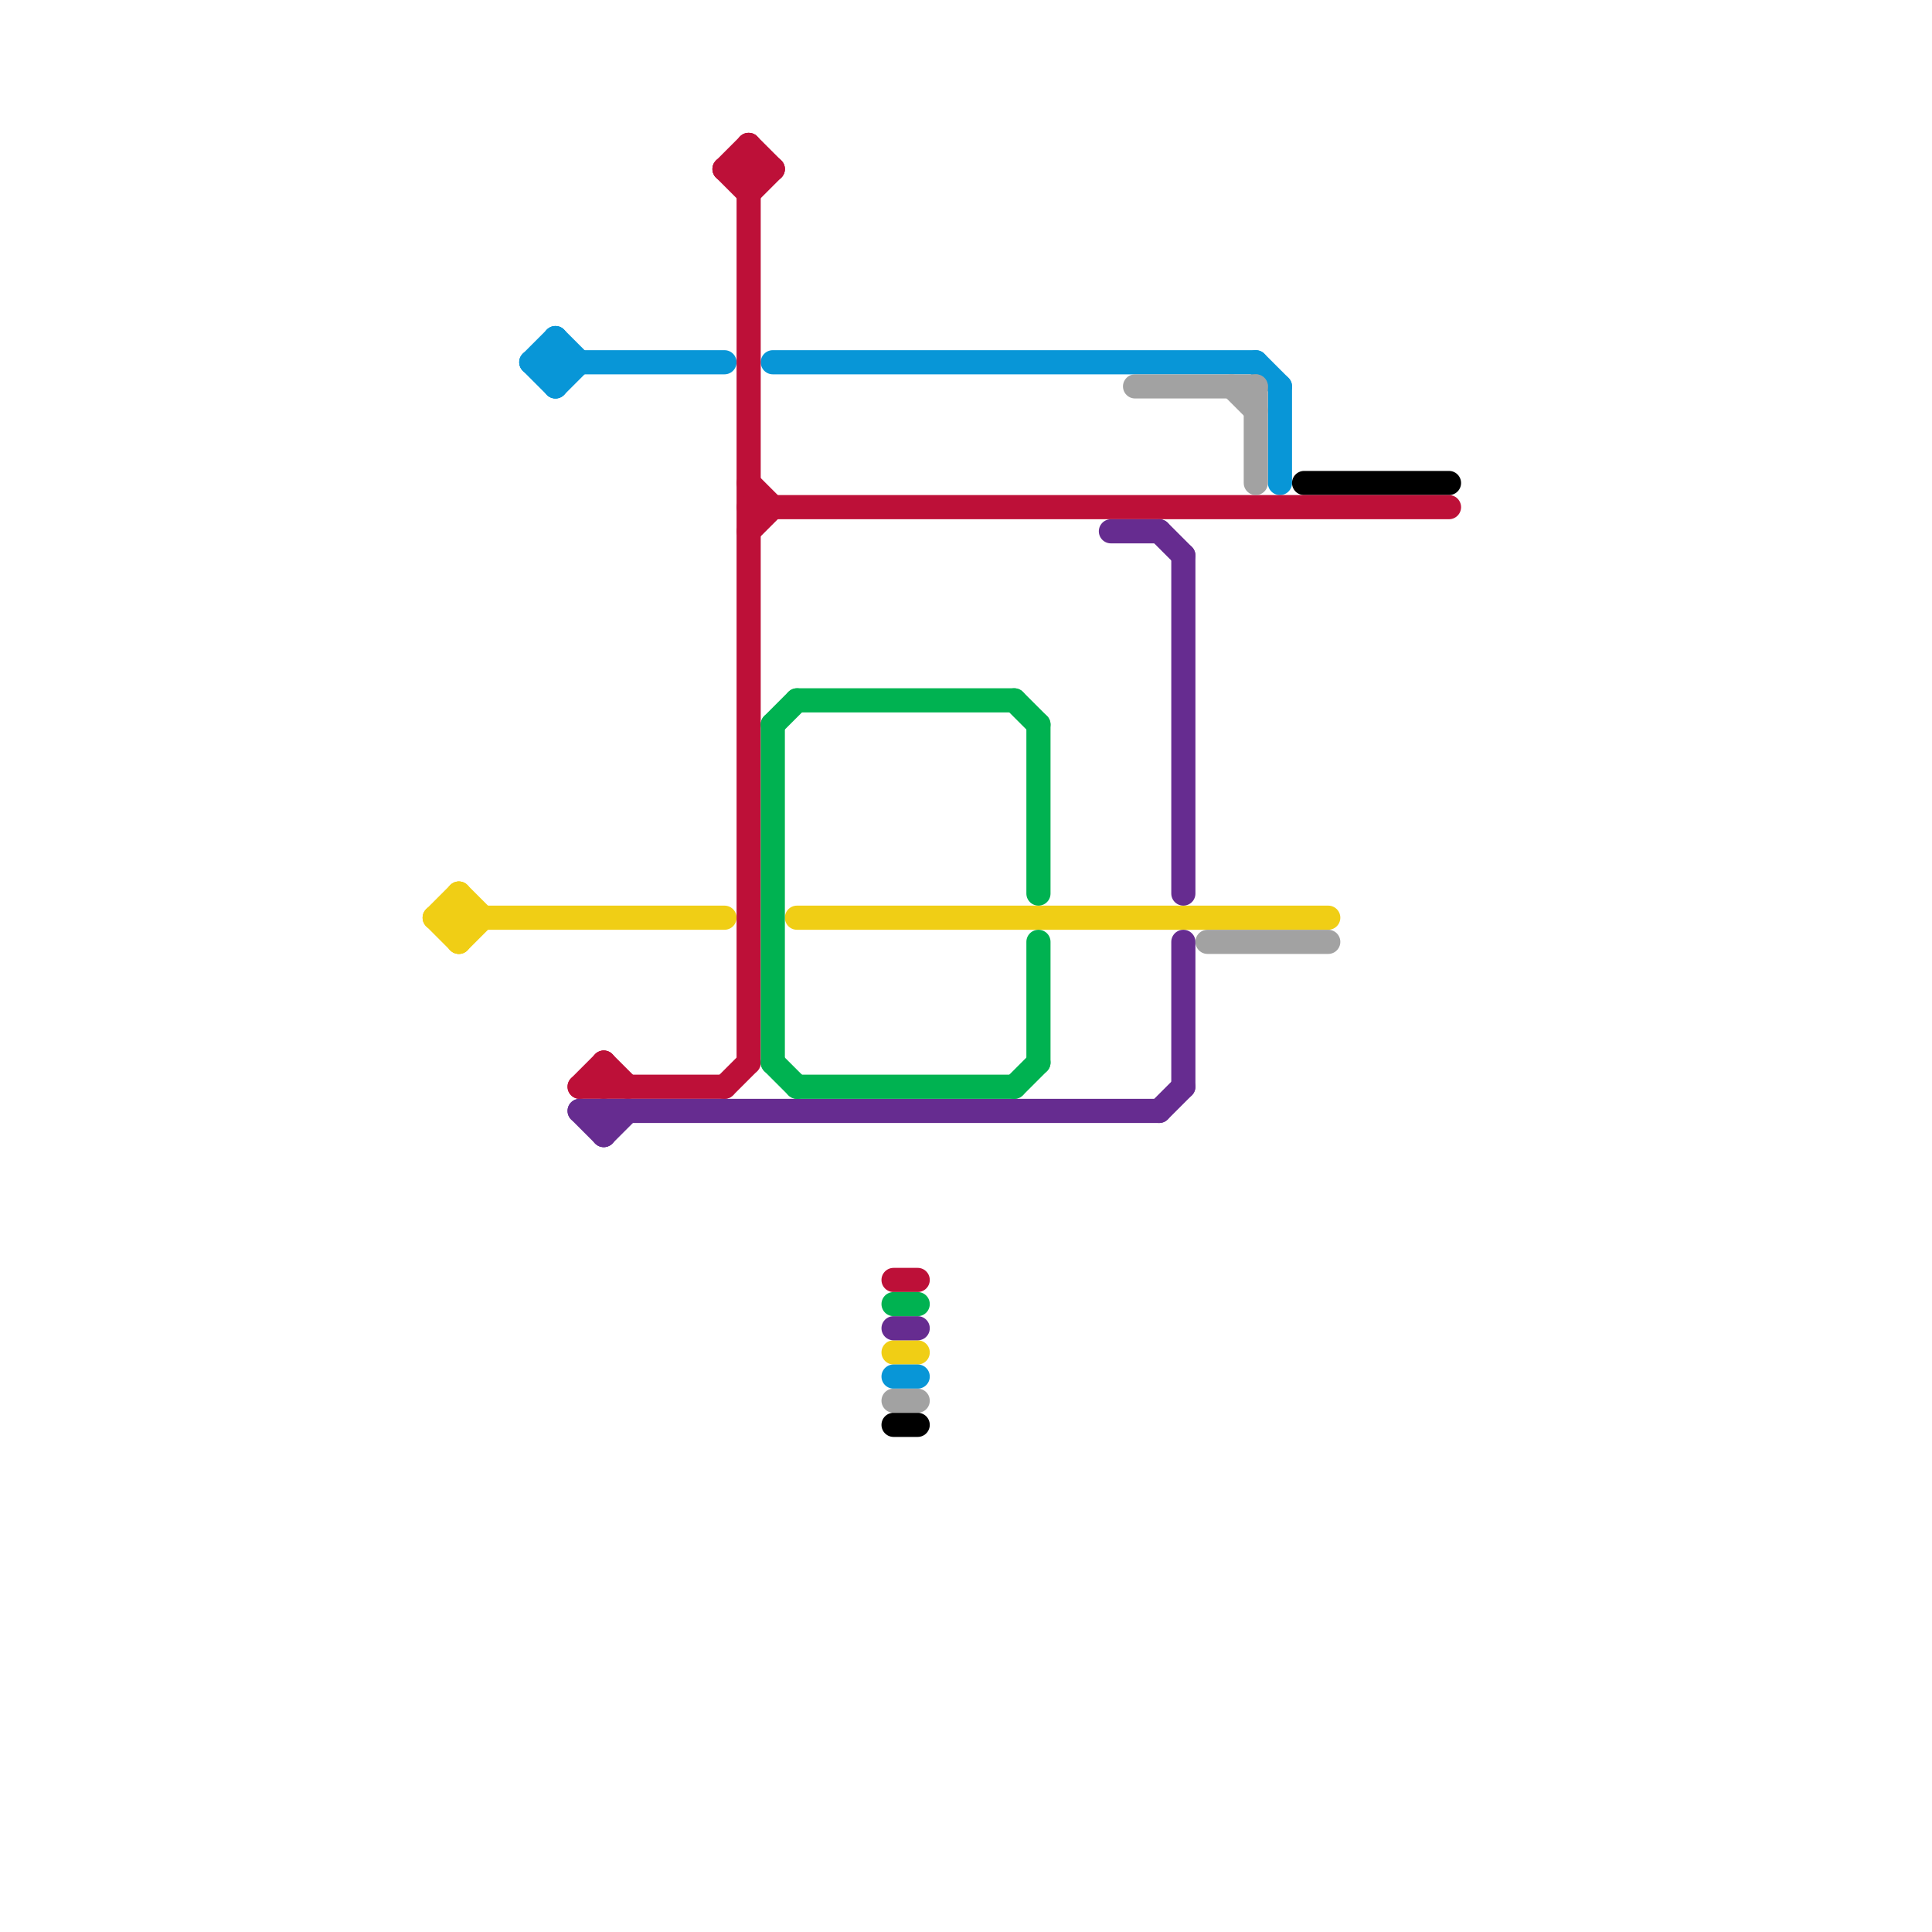
<svg version="1.1" xmlns="http://www.w3.org/2000/svg" viewBox="0 0 80 80">
<style>text { font: 1px Helvetica; font-weight: 600; white-space: pre; dominant-baseline: central; } line { stroke-width: 1; fill: none; stroke-linecap: round; stroke-linejoin: round; } .c0 { stroke: #f0ce15 } .c1 { stroke: #0896d7 } .c2 { stroke: #000000 } .c3 { stroke: #bd1038 } .c4 { stroke: #662c90 } .c5 { stroke: #00b251 } .c6 { stroke: #a2a2a2 } .w1 { stroke-width: 1; }</style><defs><g id="wm-xf"><circle r="1.2" fill="#000"/><circle r="0.9" fill="#fff"/><circle r="0.6" fill="#000"/><circle r="0.3" fill="#fff"/></g><g id="wm"><circle r="0.6" fill="#000"/><circle r="0.3" fill="#fff"/></g></defs><line class="c0 " x1="18" y1="38" x2="30" y2="38"/><line class="c0 " x1="37" y1="56" x2="38" y2="56"/><line class="c0 " x1="19" y1="39" x2="20" y2="38"/><line class="c0 " x1="19" y1="37" x2="19" y2="39"/><line class="c0 " x1="18" y1="38" x2="19" y2="37"/><line class="c0 " x1="33" y1="38" x2="55" y2="38"/><line class="c0 " x1="19" y1="37" x2="20" y2="38"/><line class="c0 " x1="18" y1="38" x2="19" y2="39"/><line class="c1 " x1="52" y1="15" x2="53" y2="16"/><line class="c1 " x1="32" y1="15" x2="52" y2="15"/><line class="c1 " x1="22" y1="15" x2="23" y2="14"/><line class="c1 " x1="23" y1="14" x2="24" y2="15"/><line class="c1 " x1="23" y1="14" x2="23" y2="16"/><line class="c1 " x1="37" y1="57" x2="38" y2="57"/><line class="c1 " x1="23" y1="16" x2="24" y2="15"/><line class="c1 " x1="22" y1="15" x2="23" y2="16"/><line class="c1 " x1="22" y1="15" x2="30" y2="15"/><line class="c1 " x1="53" y1="16" x2="53" y2="20"/><line class="c2 " x1="37" y1="59" x2="38" y2="59"/><line class="c2 " x1="54" y1="20" x2="60" y2="20"/><line class="c3 " x1="24" y1="45" x2="25" y2="44"/><line class="c3 " x1="25" y1="44" x2="26" y2="45"/><line class="c3 " x1="31" y1="6" x2="31" y2="44"/><line class="c3 " x1="30" y1="7" x2="32" y2="7"/><line class="c3 " x1="31" y1="8" x2="32" y2="7"/><line class="c3 " x1="25" y1="44" x2="25" y2="45"/><line class="c3 " x1="31" y1="21" x2="60" y2="21"/><line class="c3 " x1="30" y1="7" x2="31" y2="6"/><line class="c3 " x1="24" y1="45" x2="30" y2="45"/><line class="c3 " x1="31" y1="6" x2="32" y2="7"/><line class="c3 " x1="31" y1="20" x2="32" y2="21"/><line class="c3 " x1="37" y1="53" x2="38" y2="53"/><line class="c3 " x1="30" y1="45" x2="31" y2="44"/><line class="c3 " x1="30" y1="7" x2="31" y2="8"/><line class="c3 " x1="31" y1="22" x2="32" y2="21"/><line class="c4 " x1="49" y1="39" x2="49" y2="45"/><line class="c4 " x1="49" y1="23" x2="49" y2="37"/><line class="c4 " x1="25" y1="46" x2="25" y2="47"/><line class="c4 " x1="48" y1="46" x2="49" y2="45"/><line class="c4 " x1="24" y1="46" x2="25" y2="47"/><line class="c4 " x1="46" y1="22" x2="48" y2="22"/><line class="c4 " x1="48" y1="22" x2="49" y2="23"/><line class="c4 " x1="37" y1="55" x2="38" y2="55"/><line class="c4 " x1="24" y1="46" x2="48" y2="46"/><line class="c4 " x1="25" y1="47" x2="26" y2="46"/><line class="c5 " x1="43" y1="39" x2="43" y2="44"/><line class="c5 " x1="42" y1="45" x2="43" y2="44"/><line class="c5 " x1="37" y1="54" x2="38" y2="54"/><line class="c5 " x1="42" y1="29" x2="43" y2="30"/><line class="c5 " x1="32" y1="30" x2="33" y2="29"/><line class="c5 " x1="33" y1="29" x2="42" y2="29"/><line class="c5 " x1="43" y1="30" x2="43" y2="37"/><line class="c5 " x1="32" y1="30" x2="32" y2="44"/><line class="c5 " x1="32" y1="44" x2="33" y2="45"/><line class="c5 " x1="33" y1="45" x2="42" y2="45"/><line class="c6 " x1="47" y1="16" x2="52" y2="16"/><line class="c6 " x1="52" y1="16" x2="52" y2="20"/><line class="c6 " x1="50" y1="39" x2="55" y2="39"/><line class="c6 " x1="37" y1="58" x2="38" y2="58"/><line class="c6 " x1="51" y1="16" x2="52" y2="17"/>
</svg>
